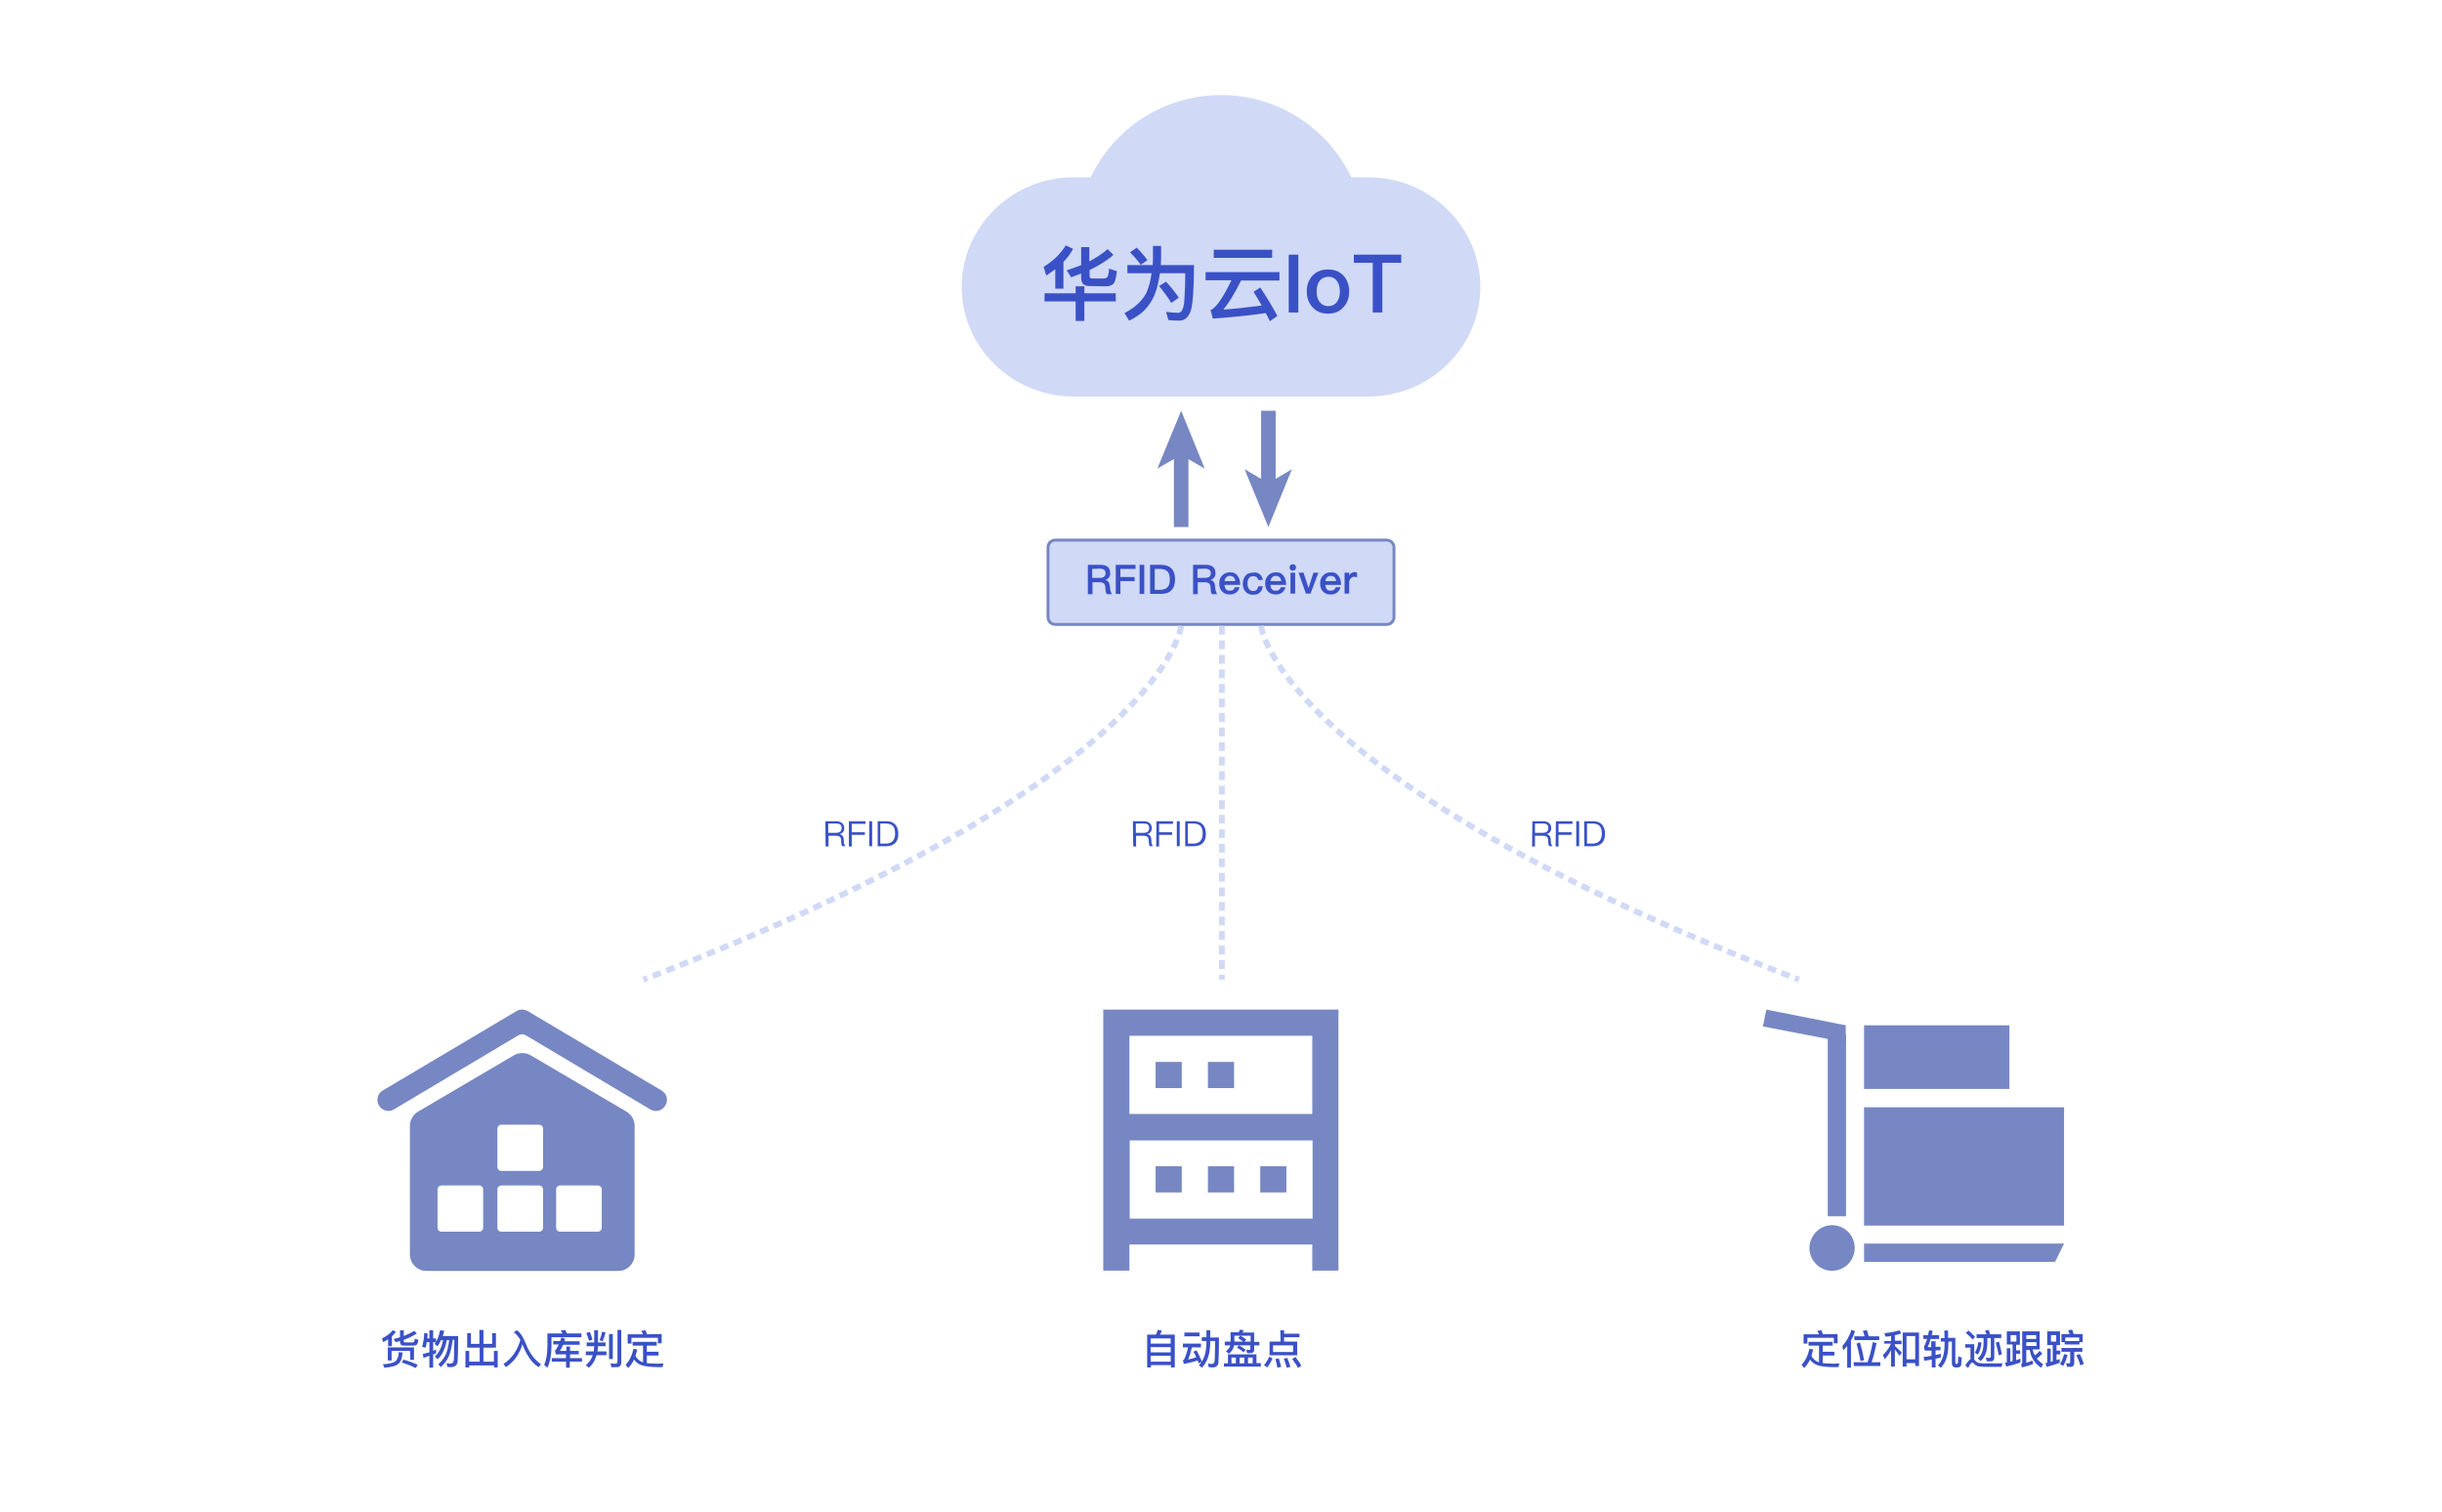 <?xml version="1.0" encoding="utf-8"?>
<!-- Generator: Adobe Illustrator 22.0.1, SVG Export Plug-In . SVG Version: 6.00 Build 0)  -->
<svg version="1.1" id="图层_1" xmlns="http://www.w3.org/2000/svg" xmlns:xlink="http://www.w3.org/1999/xlink" x="0px" y="0px"
	 viewBox="0 0 840 520" style="enable-background:new 0 0 840 520;" xml:space="preserve">
<style type="text/css">
	.st0{fill:#7787C3;}
	.st1{fill:#D0D9F6;}
	.st2{enable-background:new    ;}
	.st3{fill:#3A51C6;}
	.st4{fill:none;stroke:#D0D9F6;stroke-width:2;stroke-miterlimit:10;stroke-dasharray:3,2;}
	.st5{fill:none;stroke:#7787C3;stroke-width:5;stroke-miterlimit:10;}
	.st6{fill:none;}
</style>
<g>
	<g>
		<rect x="641.2" y="352.7" class="st0" width="50" height="21.9"/>
	</g>
	<g>
		<rect x="641.2" y="380.9" class="st0" width="68.8" height="40.7"/>
	</g>
	<g>
		<path class="st0" d="M622.4,429.3c0,2.8,1.5,5.4,3.9,6.8s5.4,1.4,7.8,0c2.4-1.4,3.9-4,3.9-6.8s-1.5-5.4-3.9-6.8s-5.4-1.4-7.8,0
			C623.9,424,622.4,426.6,622.4,429.3L622.4,429.3z"/>
	</g>
	<g>
		<path class="st0" d="M641.2,427.8H710l-3.1,6.3h-65.7V427.8z"/>
	</g>
	<g>
		<g>
			<rect x="628.7" y="355.9" class="st0" width="6.3" height="62.5"/>
		</g>
		<g>
			<path class="st0" d="M607.6,347.3l27.3,5.4v5.9l-28.5-5.5L607.6,347.3z"/>
		</g>
	</g>
</g>
<g>
	<g>
		<path class="st0" d="M227.5,375.1l-46-27.3c-0.6-0.3-1.2-0.5-1.9-0.5c-0.6,0-1.3,0.1-1.9,0.5l-46,27.3c-1.8,1-2.4,3.3-1.4,5.1
			c1,1.8,3.3,2.5,5.1,1.5l43-25.6c0.7-0.4,1.6-0.4,2.4,0l43,25.6c1.8,1,4.1,0.4,5.1-1.5C230,378.4,229.3,376.1,227.5,375.1
			L227.5,375.1z"/>
	</g>
	<path class="st0" d="M227.5,375.1"/>
	<g>
		<path class="st0" d="M141,431.5c0,3.1,2.5,5.7,5.6,5.7h66.1c3.1,0,5.6-2.5,5.6-5.7v-44.2c0-2-1.1-3.9-2.8-4.9l0,0l-33-19.4
			c-1.8-1-3.9-1-5.7,0l-33,19.4c-1.7,1-2.8,2.9-2.8,4.9 M166.2,422.3c0,0.8-0.6,1.4-1.4,1.4h-12.9c-0.8,0-1.4-0.6-1.4-1.4v-13.1
			c0-0.8,0.6-1.4,1.4-1.4h12.9c0.8,0,1.4,0.6,1.4,1.4V422.3L166.2,422.3z M186.8,422.3c0,0.8-0.6,1.4-1.4,1.4h-12.9
			c-0.8,0-1.4-0.6-1.4-1.4v-13.1c0-0.8,0.6-1.4,1.4-1.4h12.9c0.8,0,1.4,0.6,1.4,1.4V422.3z M186.8,401.4c0,0.8-0.6,1.4-1.4,1.4
			h-12.9c-0.8,0-1.4-0.6-1.4-1.4v-13.1c0-0.8,0.6-1.4,1.4-1.4h12.9c0.8,0,1.4,0.6,1.4,1.4V401.4z M207,422.3c0,0.8-0.6,1.4-1.4,1.4
			h-12.9c-0.8,0-1.4-0.6-1.4-1.4v-13.1c0-0.8,0.6-1.4,1.4-1.4h12.9c0.8,0,1.4,0.6,1.4,1.4V422.3z"/>
	</g>
</g>
<g>
	<g>
		<path class="st0" d="M455.9,347.3h-76.4v89.8h9v-9h62.9v9h9v-89.8H455.9z M451.4,356.3v26.9h-62.9v-26.9H451.4z M388.6,419.2
			v-26.9h62.9v26.9H388.6z"/>
	</g>
	<g>
		<path class="st0" d="M397.5,365.3h9v9h-9V365.3z M415.5,365.3h9v9h-9V365.3z M397.5,401.2h9v9h-9V401.2z M415.5,401.2h9v9h-9
			V401.2z M433.5,401.2h9v9h-9V401.2z"/>
	</g>
</g>
<g>
	<path class="st1" d="M470.7,61h-5.9c-7.9-16.7-25-28.3-44.8-28.3S383.1,44.3,375.2,61h-5.9c-21.2,0-38.5,17-38.5,37.7
		s17.3,37.7,38.5,37.7h101.4c21.2,0,38.5-17,38.5-37.7S491.9,61,470.7,61z"/>
</g>
<g class="st2">
	<path class="st3" d="M362.9,92.7c-0.8,0.6-1.8,1.3-3,2.1l-0.9-3c3.4-2.1,5.9-4.6,7.6-7.4l2.5,1.2c-0.8,1.6-1.9,3.1-3.3,4.5v9.2H363
		v-6.6H362.9z M359.4,100.9H370v-2.4h3v2.4h10.8v2.8H373v6.7h-3v-6.7h-10.7v-2.8H359.4z M374.8,98.4c-2,0-2.9-0.9-2.9-2.8v-1.5
		c-1.1,0.4-2.2,0.8-3.4,1.3l-1.6-2.4c1.8-0.6,3.5-1.2,5-1.8V85h2.8v4.9c2.5-1.3,4.6-2.7,6.3-4.2l2,2c-2.3,2-5.1,3.7-8.2,5.2V95
		c0,0.5,0.3,0.8,0.9,0.8h3.8c0.6,0,1-0.1,1.3-0.4c0.4-0.4,0.6-1.4,0.7-3l2.7,0.9c-0.3,2.5-0.7,4-1.4,4.5c-0.6,0.5-1.6,0.7-2.8,0.7
		L374.8,98.4L374.8,98.4z"/>
	<path class="st3" d="M396.5,84.6h2.9v4.2c0,1.1-0.1,1.9-0.1,2.4h11.4c0,8.2-0.4,13.5-1.1,15.7c-0.8,2.3-2.1,3.4-4,3.4
		c-1.5,0-2.7-0.1-3.7-0.2l-0.8-2.8c1.7,0.2,3.2,0.3,4.3,0.3c1.2-0.1,1.8-1.6,2-4.4s0.3-5.8,0.3-9.2H399c-0.5,3.5-1.3,6.5-2.5,8.8
		c-1.7,3.3-4.4,5.8-8.1,7.5l-1.6-2.6c3.7-1.9,6.2-4.3,7.6-7.1c0.8-1.9,1.4-4.1,1.7-6.6h-8.3v-2.8h8.7c0.1-1.1,0.1-1.9,0.1-2.4v-4.2
		H396.5z M391,85.2c1.5,1.5,2.8,3,3.7,4.3l-2.3,1.6c-0.9-1.3-2.2-2.8-3.7-4.3L391,85.2z M401.1,96.9c1.9,2.1,3.3,3.9,4.4,5.5
		l-2.6,1.8c-1-1.7-2.4-3.6-4.2-5.8L401.1,96.9z"/>
	<path class="st3" d="M414.8,93.6h25.3v2.9h-13.2c-2.3,4.7-4.4,8-6.1,10c4.3-0.3,8.7-0.8,13.2-1.4c-0.9-1.7-1.9-3.2-2.8-4.7l2.3-1.5
		c2.5,3.7,4.4,7,5.9,9.8l-2.6,1.8c-0.4-0.9-0.9-1.9-1.4-2.8c-5.4,0.8-11.5,1.4-18.2,1.9l-0.8-3c0.4-0.1,0.6-0.2,0.7-0.3
		c1.7-1.2,3.9-4.5,6.5-9.9h-8.9v-2.8H414.8z M417.5,85.9h20.1v2.8h-20.1V85.9z"/>
	<path class="st3" d="M443.3,87.6h3.3v19.9h-3.3V87.6z"/>
	<path class="st3" d="M462.1,94.8c1.3,1.4,2,3.3,2,5.5s-0.7,4-2,5.4c-1.3,1.5-3.1,2.2-5.3,2.2c-2.2,0-4-0.7-5.3-2.2
		c-1.3-1.4-2-3.2-2-5.4c0-2.3,0.7-4.1,2-5.5s3.1-2.1,5.3-2.1C459.1,92.7,460.8,93.4,462.1,94.8z M453.8,96.8c-0.6,0.9-0.9,2-0.9,3.5
		c0,1.4,0.3,2.5,0.9,3.4c0.7,1,1.7,1.6,3.1,1.6c1.3,0,2.3-0.5,3.1-1.6c0.6-0.9,0.9-2.1,0.9-3.4c0-1.4-0.3-2.5-0.9-3.5
		c-0.7-1-1.7-1.6-3.1-1.6C455.5,95.3,454.5,95.8,453.8,96.8z"/>
	<path class="st3" d="M465.7,87.6H482v2.8h-6.5v17.1h-3.3V90.4h-6.5V87.6z"/>
</g>
<g>
	<path class="st1" d="M363,214.8c-1.4,0-2.5-1.1-2.5-2.5v-24c0-1.4,1.1-2.5,2.5-2.5h114c1.4,0,2.5,1.1,2.5,2.5v24
		c0,1.4-1.1,2.5-2.5,2.5H363z"/>
	<g>
		<path class="st0" d="M477,186.3c1.1,0,2,0.9,2,2v24c0,1.1-0.9,2-2,2H363c-1.1,0-2-0.9-2-2v-24c0-1.1,0.9-2,2-2H477 M477,185.3H363
			c-1.7,0-3,1.3-3,3v24c0,1.7,1.3,3,3,3h114c1.7,0,3-1.3,3-3v-24C480,186.7,478.7,185.3,477,185.3L477,185.3z"/>
	</g>
</g>
<g>
	<g>
		<path class="st3" d="M374.1,194.3h4.5c1,0,1.8,0.2,2.4,0.7s0.9,1.2,0.9,2.2c0,0.5-0.1,1-0.4,1.4s-0.7,0.7-1.3,0.9l0,0
			c0.9,0.2,1.4,0.8,1.5,1.8l0.2,1.6c0.1,0.6,0.3,1.1,0.6,1.5h-1.8c-0.2-0.3-0.4-0.7-0.4-1.3l-0.1-1.2c-0.1-0.6-0.2-0.9-0.5-1.2
			c-0.3-0.2-0.7-0.4-1.3-0.4h-2.6v4.1h-1.6v-10.1H374.1z M375.7,195.7v3.1h2.6c0.6,0,1.1-0.1,1.5-0.4c0.3-0.3,0.5-0.7,0.5-1.2
			c0-0.6-0.2-0.9-0.5-1.2c-0.3-0.2-0.8-0.4-1.5-0.4L375.7,195.7L375.7,195.7z"/>
		<path class="st3" d="M383.8,194.3h6.8v1.4h-5.2v2.8h4.9v1.4h-4.9v4.4h-1.6L383.8,194.3L383.8,194.3z"/>
		<path class="st3" d="M392,194.3h1.6v10H392V194.3z"/>
		<path class="st3" d="M395.6,194.3h3.7c1.6,0,2.8,0.4,3.7,1.3c0.8,0.8,1.2,2.1,1.2,3.7c0,1.6-0.4,2.8-1.2,3.7
			c-0.8,0.9-2.1,1.3-3.7,1.3h-3.7V194.3z M397.2,195.7v7.2h1.7c1.2,0,2.2-0.3,2.7-0.9c0.6-0.6,0.8-1.5,0.8-2.7
			c0-1.3-0.3-2.2-0.8-2.7c-0.6-0.6-1.5-0.9-2.7-0.9L397.2,195.7L397.2,195.7z"/>
		<path class="st3" d="M410.3,194.3h4.5c1,0,1.8,0.2,2.4,0.7s0.9,1.2,0.9,2.2c0,0.5-0.1,1-0.4,1.4s-0.7,0.7-1.3,0.9l0,0
			c0.9,0.2,1.4,0.8,1.5,1.8l0.2,1.6c0.1,0.6,0.3,1.1,0.6,1.5h-1.8c-0.2-0.3-0.4-0.7-0.4-1.3l-0.1-1.2c-0.1-0.6-0.2-0.9-0.5-1.2
			c-0.3-0.2-0.7-0.4-1.3-0.4H412v4.1h-1.6v-10.1H410.3z M411.9,195.7v3.1h2.6c0.6,0,1.1-0.1,1.5-0.4c0.3-0.3,0.5-0.7,0.5-1.2
			c0-0.6-0.2-0.9-0.5-1.2c-0.3-0.2-0.8-0.4-1.5-0.4L411.9,195.7L411.9,195.7z"/>
		<path class="st3" d="M425.7,198.1c0.6,0.7,0.9,1.8,0.9,3.1h-5.4c0.1,0.7,0.2,1.2,0.5,1.5c0.3,0.4,0.8,0.5,1.3,0.5s0.9-0.1,1.2-0.3
			c0.2-0.2,0.4-0.5,0.6-0.9h1.6c-0.2,0.7-0.5,1.2-1,1.7c-0.7,0.6-1.5,0.8-2.4,0.8c-1.1,0-1.9-0.3-2.6-1s-1-1.6-1-2.8
			c0-1.1,0.3-2,1-2.7c0.6-0.7,1.5-1.1,2.5-1.1C424.2,196.8,425.1,197.2,425.7,198.1z M421.8,198.6c-0.3,0.3-0.5,0.7-0.6,1.3h3.7
			c-0.1-1.2-0.8-1.8-1.9-1.8C422.5,198.1,422.1,198.3,421.8,198.6z"/>
		<path class="st3" d="M433.3,197.5c0.6,0.5,0.9,1.1,1.1,2h-1.6c-0.1-0.4-0.3-0.8-0.6-1c-0.3-0.2-0.7-0.3-1.2-0.3
			c-0.6,0-1.1,0.2-1.4,0.7c-0.3,0.4-0.5,1-0.5,1.8s0.2,1.4,0.5,1.9c0.3,0.4,0.8,0.7,1.4,0.7c1.1,0,1.6-0.5,1.8-1.6h1.6
			c-0.2,1-0.5,1.7-1.1,2.2s-1.3,0.7-2.3,0.7c-1.1,0-2-0.4-2.6-1.1c-0.6-0.7-0.9-1.6-0.9-2.7c0-1.1,0.3-2,0.9-2.7
			c0.6-0.8,1.5-1.1,2.6-1.1C432,196.8,432.8,197.1,433.3,197.5z"/>
		<path class="st3" d="M441.5,198.1c0.6,0.7,0.9,1.8,0.9,3.1H437c0.1,0.7,0.2,1.2,0.5,1.5c0.3,0.4,0.8,0.5,1.3,0.5s0.9-0.1,1.2-0.3
			c0.2-0.2,0.4-0.5,0.6-0.9h1.6c-0.2,0.7-0.5,1.2-1,1.7c-0.7,0.6-1.5,0.8-2.4,0.8c-1.1,0-1.9-0.3-2.6-1s-1-1.6-1-2.8
			c0-1.1,0.3-2,1-2.7c0.6-0.7,1.5-1.1,2.5-1.1C440,196.8,440.9,197.2,441.5,198.1z M437.6,198.6c-0.3,0.3-0.5,0.7-0.6,1.3h3.7
			c-0.1-1.2-0.8-1.8-1.9-1.8C438.3,198.1,437.9,198.3,437.6,198.6z"/>
		<path class="st3" d="M445.5,194.4c0.2,0.2,0.3,0.5,0.3,0.8s-0.1,0.6-0.3,0.8c-0.2,0.2-0.5,0.3-0.8,0.3s-0.6-0.1-0.8-0.3
			c-0.2-0.2-0.3-0.5-0.3-0.8s0.1-0.6,0.3-0.8c0.2-0.2,0.5-0.3,0.8-0.3C445,194.1,445.3,194.2,445.5,194.4z M443.9,197h1.6v7.2h-1.6
			V197z"/>
		<path class="st3" d="M446.7,197h1.7l1.7,5.3l1.7-5.3h1.7l-2.7,7.2h-1.6L446.7,197z"/>
		<path class="st3" d="M460.4,198.1c0.6,0.7,0.9,1.8,0.9,3.1h-5.4c0.1,0.7,0.2,1.2,0.5,1.5c0.3,0.4,0.8,0.5,1.3,0.5s0.9-0.1,1.2-0.3
			c0.2-0.2,0.4-0.5,0.6-0.9h1.6c-0.2,0.7-0.5,1.2-1,1.7c-0.7,0.6-1.5,0.8-2.4,0.8c-1.1,0-1.9-0.3-2.6-1s-1-1.6-1-2.8
			c0-1.1,0.3-2,1-2.7c0.6-0.7,1.5-1.1,2.5-1.1C458.9,196.8,459.8,197.2,460.4,198.1z M456.5,198.6c-0.3,0.3-0.5,0.7-0.6,1.3h3.7
			c-0.1-1.2-0.8-1.8-1.9-1.8C457.2,198.1,456.8,198.3,456.5,198.6z"/>
		<path class="st3" d="M466.8,197v1.6c-0.3-0.1-0.7-0.2-1-0.2c-0.4,0-0.8,0.2-1.1,0.5c-0.4,0.4-0.6,0.9-0.6,1.5v3.8h-1.6V197h1.6v1
			c0.2-0.4,0.4-0.7,0.7-0.8c0.3-0.3,0.7-0.4,1.1-0.4S466.6,196.9,466.8,197z"/>
	</g>
</g>
<line class="st4" x1="420.3" y1="215.3" x2="420.3" y2="337"/>
<path class="st4" d="M406.3,215.3c0,0-5,52.5-185,121.7"/>
<path class="st4" d="M433.8,215.3c0,0,5,52.5,185,121.7"/>
<g>
	<g>
		<line class="st5" x1="406.3" y1="155.5" x2="406.3" y2="181.3"/>
		<g>
			<polygon class="st0" points="406.3,141.3 398.1,161.2 406.3,156.5 414.4,161.2 			"/>
		</g>
	</g>
</g>
<g>
	<g>
		<line class="st5" x1="436.3" y1="167.2" x2="436.3" y2="141.3"/>
		<g>
			<polygon class="st0" points="436.3,181.3 444.4,161.4 436.3,166.2 428.1,161.4 			"/>
		</g>
	</g>
</g>
<g class="st2">
	<path class="st3" d="M133.5,460.7c-0.6,0.4-1.1,0.7-1.7,1l-0.4-1.3c1.7-0.8,2.9-1.8,3.7-2.8l1.1,0.5c-0.4,0.6-0.8,1.1-1.4,1.6v3.4
		h-1.3L133.5,460.7L133.5,460.7z M138.5,465.3c-0.2,1.9-0.6,3.1-1.3,3.7c-0.7,0.8-2.4,1.3-5,1.5l-0.5-1.2c2.2-0.1,3.7-0.5,4.4-1.1
		c0.6-0.6,1-1.6,1.1-3.1L138.5,465.3z M142.4,463.5v4.3h-1.3v-3.1h-6.4v3.3h-1.3v-4.5L142.4,463.5L142.4,463.5z M139,462.9
		c-1,0-1.4-0.4-1.4-1.3v-0.3l-1.5,0.4l-0.7-1.1c0.9-0.2,1.6-0.4,2.2-0.6v-2.4h1.3v2c1.5-0.6,2.7-1.2,3.6-1.8l0.9,0.9
		c-1.3,0.8-2.7,1.6-4.5,2.2v0.5c0,0.3,0.2,0.4,0.5,0.4h2.5c0.2,0,0.4-0.1,0.5-0.2s0.2-0.5,0.3-1.1l1.2,0.4c-0.1,0.9-0.3,1.5-0.6,1.7
		s-0.7,0.3-1.2,0.3H139z M138.8,467.7c1.8,0.5,3.4,1.1,4.9,1.8l-0.7,1.1c-1.6-0.8-3.2-1.4-4.8-1.9L138.8,467.7z"/>
	<path class="st3" d="M146.8,461.7c-0.1,0.6-0.2,1.2-0.4,1.9l-1.2-0.3c0.4-1.5,0.7-3,0.7-4.7l1.2,0.1c0,0.6-0.1,1.1-0.1,1.7h0.7
		v-2.8h1.3v2.8h1v1.3h-1v3l1-0.5v1.3c-0.4,0.2-0.8,0.4-1,0.4v4.6h-1.3v-4.1c-0.6,0.2-1.3,0.5-2,0.7l-0.3-1.3
		c0.8-0.2,1.6-0.4,2.3-0.6v-3.5H146.8z M152.8,457.8c-0.1,0.7-0.3,1.3-0.5,1.8h5.3c0,4.8-0.1,7.8-0.2,8.9c-0.2,1.2-1,1.8-2.4,1.8
		l-1.1-0.1l-0.3-1.2c0.5,0,0.9,0.1,1.2,0.1c0.8,0,1.2-0.4,1.3-1.2c0.1-0.7,0.1-3,0.2-7h-0.6c-0.3,2.3-0.7,4.1-1.2,5.4
		c-0.6,1.5-1.6,2.8-2.9,4l-0.8-1c1.1-1,2-2.2,2.6-3.5c0.5-1.3,0.9-2.9,1.1-4.8h-0.8c-0.6,3-1.6,5.2-3.2,6.6l-0.9-1
		c1.4-1.2,2.3-3,2.8-5.6h-0.7c-0.4,0.9-0.8,1.6-1.2,2.1l-1-0.8c0.9-1.1,1.5-2.7,1.9-4.7L152.8,457.8z"/>
	<path class="st3" d="M169.3,462.3v-3.7h1.3v5h-4.3v4.8h3.6v-3.7h1.3v5.7H170v-0.7h-8.6v0.7h-1.3v-5.7h1.3v3.7h3.6v-4.8h-4.3v-5h1.3
		v3.7h2.9v-4.8h1.4v4.8H169.3z"/>
	<path class="st3" d="M176.7,458.3l1.1-0.7c1.2,0.8,2.2,2.4,3.1,4.7c1.3,3.3,3.1,5.6,5.2,7l-0.8,1c-2.2-1.3-4-3.8-5.5-7.6l-0.1-0.3
		c-1,3.4-2.8,6-5.7,7.9l-0.8-1.1c2.9-1.9,4.8-4.7,5.8-8.3C178.3,459.8,177.6,458.9,176.7,458.3z"/>
	<path class="st3" d="M194.4,457.5c0.2,0.3,0.4,0.7,0.6,1.2h5v1.3h-10.3v3c0,3.1-0.5,5.6-1.4,7.5l-1.1-1c0.7-1.6,1.1-3.7,1.1-6.5
		v-4.3h5.2c-0.1-0.3-0.4-0.6-0.6-1L194.4,457.5z M194.4,460.5l-0.3,0.9h5.3v1.2h-5.7c-0.3,0.8-0.7,1.5-1.1,2.1h2.2v-1.5h1.3v1.5h3
		v1.2h-3v1.3h4.1v1.2H196v2.1h-1.3v-2.1h-4.9v-1.2h4.9v-1.3h-3.5l-0.3-1.2c0.5-0.6,0.9-1.3,1.3-2.2h-1.9v-1.2h2.4
		c0.1-0.4,0.3-0.8,0.4-1.2L194.4,460.5z"/>
	<path class="st3" d="M201.8,461.8h2.6v-4.2h1.3v4.2h2.6v1.3h-2.6c0,0.7-0.1,1.3-0.2,1.8h3.1v1.3h-3.4c-0.5,1.8-1.4,3.3-2.7,4.3
		l-1-0.9c1.1-0.8,1.9-2,2.4-3.4h-2.4v-1.3h2.7c0.1-0.6,0.2-1.2,0.2-1.8h-2.6L201.8,461.8L201.8,461.8z M202.9,458.2
		c0.4,0.9,0.7,1.8,0.9,2.7l-1.2,0.3c-0.3-1-0.6-1.9-0.9-2.7L202.9,458.2z M208.3,458.4c-0.3,1.1-0.6,2.1-1,3l-1.1-0.4
		c0.4-0.7,0.7-1.7,0.9-2.9L208.3,458.4z M209.5,458.9h1.3v8.6h-1.3V458.9z M210.3,470.3L210,469c0.6,0.1,1.1,0.1,1.7,0.1
		c0.4,0,0.7-0.2,0.7-0.7v-10.9h1.3v11.2c0,1-0.5,1.6-1.5,1.6L210.3,470.3L210.3,470.3z"/>
	<path class="st3" d="M217.6,461.6h8.3v1.3h-3.4v2.1h4v1.3h-4v2.6c0.9,0.1,2.1,0.2,3.5,0.2c0.6,0,1.3,0,2.2-0.1l-0.3,1.3h-1.3
		c-2.9,0-5.1-0.3-6.3-0.8c-0.9-0.4-1.6-1-2.2-1.8c-0.5,1.1-1.2,2.1-2,2.9l-0.9-1.1c1.3-1.4,2.2-3.2,2.7-5.5l1.3,0.2
		c-0.2,0.8-0.4,1.6-0.6,2.3c0.7,1.1,1.5,1.8,2.5,2.1h0.1v-5.7h-3.6V461.6z M227.6,458.9v3.2h-1.3v-1.9h-9.1v2h-1.3V459h5.3
		c-0.2-0.4-0.4-0.8-0.6-1.2l1.4-0.2c0.2,0.5,0.4,1,0.6,1.4L227.6,458.9L227.6,458.9z"/>
</g>
<g class="st2">
	<path class="st3" d="M404.1,459.1v11.3h-1.3v-0.8h-6.9v0.8h-1.3v-11.3h3c0.3-0.5,0.5-1.1,0.6-1.6l1.4,0.2c-0.1,0.5-0.3,0.9-0.6,1.4
		H404.1z M395.8,462.2h6.9v-1.8h-6.9V462.2z M395.8,465.2h6.9v-1.8h-6.9V465.2z M395.8,468.4h6.9v-2h-6.9V468.4z"/>
	<path class="st3" d="M406.9,462.2h6.2v1.3H410c-0.5,1.9-0.9,3.3-1.3,4.2c0.9-0.2,1.8-0.5,2.8-0.8c-0.3-0.7-0.6-1.3-1-1.9l1.1-0.5
		c0.6,1.2,1.3,2.5,1.8,3.9l-1.1,0.6l-0.3-1c-1.5,0.5-3.1,0.9-4.8,1.2l-0.3-1.3c0.1,0,0.2-0.1,0.3-0.1c0.4-0.5,0.9-2,1.5-4.3h-1.8
		L406.9,462.2L406.9,462.2z M407.4,458.4h5.2v1.3h-5.2V458.4z M415,457.6h1.3v2.5h3c0,4.7-0.1,7.6-0.2,8.7c-0.1,1-0.8,1.6-2.1,1.6
		l-1.2-0.1l-0.3-1.2c0.6,0,1,0.1,1.3,0.1c0.6,0,0.9-0.3,1-1s0.1-3,0.2-6.9h-1.7v0.3c0,4.1-1,7-2.9,8.9l-1-0.9c1.7-1.7,2.6-4.3,2.6-8
		v-0.3h-1.6V460h1.6L415,457.6L415,457.6z"/>
	<path class="st3" d="M432.2,465.8v3.1h1.5v1.2H421V469h1.4v-3.1h9.8V465.8z M421.3,461.5h2v-3.2h2.8c0.2-0.3,0.3-0.6,0.4-0.9
		l1.3,0.2c-0.1,0.2-0.2,0.5-0.4,0.8h4v3.2h1.8v1.2h-1.8v1.5c0,0.8-0.5,1.2-1.4,1.2h-1l-0.3-1.2c0.5,0,0.8,0.1,1,0.1
		c0.3,0,0.4-0.2,0.4-0.6v-1h-5.6c-0.2,1.2-0.8,2.1-1.8,2.9l-1-0.9c0.8-0.6,1.3-1.2,1.5-2h-1.9V461.5z M423.6,469h1.5v-2h-1.5V469z
		 M426.6,459.5h-2v2h3c-0.5-0.4-1.1-0.8-1.7-1.2L426.6,459.5z M426.2,462.8c0.9,0.5,1.6,1,2.3,1.5l-0.8,0.9
		c-0.5-0.6-1.3-1.1-2.2-1.6L426.2,462.8z M426.4,469h1.6v-2h-1.6V469z M430.2,461.5v-2h-3.5c0.7,0.4,1.4,0.8,2,1.3l-0.6,0.7H430.2z
		 M429.3,469h1.6v-2h-1.6V469z"/>
	<path class="st3" d="M437.7,467.3c-0.5,1.2-1.1,2.2-1.8,3.1l-1.1-0.8c0.7-0.8,1.3-1.8,1.8-2.9L437.7,467.3z M440.4,457.6h1.3v1.2
		h5.3v1.2h-5.3v1.5h4.5v4.7h-9.5v-4.7h3.8L440.4,457.6L440.4,457.6z M444.8,465.1v-2.3h-6.9v2.3H444.8z M439.9,467.3
		c0.3,0.9,0.5,1.9,0.8,2.9l-1.3,0.3c-0.2-1.1-0.4-2.1-0.7-3L439.9,467.3z M442.8,467.1c0.4,0.9,0.7,2,1.1,3.1l-1.3,0.3
		c-0.3-1.2-0.6-2.2-1-3.1L442.8,467.1z M445.6,466.8c0.9,1.1,1.6,2.1,2,3l-1.1,0.8c-0.5-1-1.2-2-2-3.1L445.6,466.8z"/>
</g>
<g class="st2">
	<path class="st3" d="M283.9,282.5h3.7c0.9,0,1.5,0.2,2,0.6s0.8,1,0.8,1.8c0,0.5-0.1,0.9-0.4,1.3s-0.7,0.6-1.2,0.7l0,0
		c0.8,0.2,1.3,0.7,1.4,1.6l0.1,1.3c0,0.5,0.2,0.9,0.5,1.3h-1.1c-0.2-0.3-0.3-0.7-0.3-1.1l-0.1-1.1c0-0.5-0.2-0.9-0.5-1.1
		s-0.7-0.3-1.2-0.3H285v3.7h-1L283.9,282.5L283.9,282.5z M284.9,283.3v3.2h2.6c0.6,0,1.1-0.1,1.5-0.4c0.3-0.3,0.5-0.7,0.5-1.2
		s-0.1-0.9-0.4-1.2c-0.3-0.3-0.8-0.4-1.5-0.4H284.9z"/>
	<path class="st3" d="M292,282.5h5.7v0.9H293v2.9h4.5v0.9H293v4h-1V282.5z"/>
	<path class="st3" d="M299,282.5h1v8.6h-1V282.5z"/>
	<path class="st3" d="M301.8,282.5h3.1c1.4,0,2.4,0.4,3.1,1.2c0.6,0.7,1,1.8,1,3.1c0,1.3-0.3,2.4-1,3.1c-0.7,0.8-1.8,1.2-3.1,1.2h-3
		v-8.6H301.8z M302.8,283.3v6.9h1.8c1.1,0,2-0.3,2.5-0.9s0.8-1.4,0.8-2.5s-0.2-2-0.7-2.6s-1.4-0.9-2.5-0.9H302.8z"/>
</g>
<g class="st2">
	<path class="st3" d="M389.7,282.5h3.7c0.9,0,1.5,0.2,2,0.6s0.8,1,0.8,1.8c0,0.5-0.1,0.9-0.4,1.3s-0.7,0.6-1.2,0.7l0,0
		c0.8,0.2,1.3,0.7,1.4,1.6l0.1,1.3c0,0.5,0.2,0.9,0.5,1.3h-1.1c-0.2-0.3-0.3-0.7-0.3-1.1l-0.1-1.1c0-0.5-0.2-0.9-0.5-1.1
		s-0.7-0.3-1.2-0.3h-2.6v3.7h-1L389.7,282.5L389.7,282.5z M390.7,283.3v3.2h2.6c0.6,0,1.1-0.1,1.5-0.4c0.3-0.3,0.5-0.7,0.5-1.2
		s-0.1-0.9-0.4-1.2c-0.3-0.3-0.8-0.4-1.5-0.4H390.7z"/>
	<path class="st3" d="M397.8,282.5h5.7v0.9h-4.8v2.9h4.5v0.9h-4.5v4h-1L397.8,282.5L397.8,282.5z"/>
	<path class="st3" d="M404.8,282.5h1v8.6h-1V282.5z"/>
	<path class="st3" d="M407.6,282.5h3.1c1.4,0,2.4,0.4,3.1,1.2c0.6,0.7,1,1.8,1,3.1c0,1.3-0.3,2.4-1,3.1c-0.7,0.8-1.8,1.2-3.1,1.2h-3
		v-8.6H407.6z M408.6,283.3v6.9h1.8c1.1,0,2-0.3,2.5-0.9s0.8-1.4,0.8-2.5s-0.2-2-0.7-2.6s-1.4-0.9-2.5-0.9H408.6z"/>
</g>
<g class="st2">
	<path class="st3" d="M527.1,282.5h3.7c0.9,0,1.5,0.2,2,0.6s0.8,1,0.8,1.8c0,0.5-0.1,0.9-0.4,1.3c-0.3,0.4-0.7,0.6-1.2,0.7l0,0
		c0.8,0.2,1.3,0.7,1.4,1.6l0.1,1.3c0,0.5,0.2,0.9,0.5,1.3h-1.1c-0.2-0.3-0.3-0.7-0.3-1.1l-0.1-1.1c0-0.5-0.2-0.9-0.5-1.1
		s-0.7-0.3-1.2-0.3H528v3.7h-1L527.1,282.5L527.1,282.5z M528,283.3v3.2h2.6c0.6,0,1.1-0.1,1.5-0.4c0.3-0.3,0.5-0.7,0.5-1.2
		s-0.1-0.9-0.4-1.2c-0.3-0.3-0.8-0.4-1.5-0.4H528z"/>
	<path class="st3" d="M535.2,282.5h5.7v0.9h-4.8v2.9h4.5v0.9h-4.5v4h-1L535.2,282.5L535.2,282.5z"/>
	<path class="st3" d="M542.2,282.5h1v8.6h-1V282.5z"/>
	<path class="st3" d="M544.9,282.5h3.1c1.4,0,2.4,0.4,3.1,1.2c0.6,0.7,1,1.8,1,3.1c0,1.3-0.3,2.4-1,3.1c-0.7,0.8-1.8,1.2-3.1,1.2h-3
		L544.9,282.5L544.9,282.5z M545.9,283.3v6.9h1.8c1.1,0,2-0.3,2.5-0.9s0.8-1.4,0.8-2.5s-0.2-2-0.7-2.6s-1.4-0.9-2.5-0.9H545.9z"/>
</g>
<g class="st2">
	<path class="st3" d="M622.1,461.6h8.3v1.3H627v2.1h4v1.3h-4v2.6c0.9,0.1,2.1,0.2,3.5,0.2c0.6,0,1.3,0,2.2-0.1l-0.3,1.3h-1.3
		c-3,0-5.1-0.3-6.3-0.8c-0.9-0.4-1.6-1-2.2-1.8c-0.5,1.1-1.2,2.1-2,2.9l-0.9-1.1c1.3-1.4,2.2-3.2,2.7-5.5l1.3,0.2
		c-0.2,0.8-0.4,1.6-0.6,2.3c0.7,1.1,1.5,1.8,2.5,2.1h0.1v-5.7h-3.6L622.1,461.6L622.1,461.6z M632.1,458.9v3.2h-1.3v-1.9h-9.1v2
		h-1.3V459h5.3c-0.2-0.4-0.4-0.8-0.6-1.2l1.4-0.2c0.2,0.5,0.4,1,0.6,1.4L632.1,458.9L632.1,458.9z"/>
	<path class="st3" d="M638.1,458c-0.4,1.1-0.8,2.1-1.4,3.1v9.4h-1.3V463c-0.5,0.6-0.9,1.1-1.3,1.5l-0.4-1.4c1.4-1.6,2.5-3.5,3.2-5.7
		L638.1,458z M637.6,468.6h4.8c0.7-1.9,1.3-4.2,1.8-6.9l1.3,0.3c-0.5,2.4-1,4.6-1.7,6.6h3v1.3h-9.1L637.6,468.6L637.6,468.6z
		 M637.8,459.7h3.6c-0.2-0.7-0.4-1.3-0.6-1.9l1.4-0.2c0.2,0.7,0.4,1.4,0.6,2.1h3.6v1.3h-8.5L637.8,459.7L637.8,459.7z M639.8,461.8
		c0.5,1.7,1,3.7,1.4,6.1l-1.2,0.3c-0.4-2-0.8-4-1.4-6L639.8,461.8z"/>
	<path class="st3" d="M648.2,461.3h2.3v-1.7c-0.6,0.1-1.2,0.2-1.9,0.2l-0.4-1.2c2.1-0.2,3.9-0.5,5.2-1l0.6,1.1
		c-0.8,0.3-1.5,0.5-2.2,0.6v1.9h2.3v1.2h-2.3v0.6c0.8,0.7,1.6,1.5,2.4,2.3l-0.8,1.1c-0.6-0.9-1.1-1.6-1.6-2.2v5.9h-1.3v-5.7
		c-0.6,1.2-1.3,2.2-2.2,3.2l-0.6-1.5c1.2-1.1,2.1-2.4,2.7-3.8v-0.1h-2.3L648.2,461.3L648.2,461.3z M660.1,458.4v11.5h-1.3v-1h-3v1.2
		h-1.3v-11.7H660.1z M655.8,467.6h3v-8h-3V467.6z"/>
	<path class="st3" d="M664.5,461.4h1.3v1.9h1.7v1.2h-1.7v1.6c0.7-0.1,1.3-0.3,1.8-0.4v1.3l-1.8,0.4v3h-1.3v-2.7
		c-0.8,0.1-1.7,0.3-2.6,0.4l-0.2-1.3c1-0.1,1.9-0.2,2.7-0.4v-1.8h-2.3l-0.3-1.2c0.4-0.8,0.7-1.8,1.1-2.8h-1.3v-1.3h1.6
		c0.1-0.5,0.2-1.1,0.4-1.7l1.2,0.2l-0.3,1.5h2.5v1.3h-2.9c-0.3,1.1-0.6,2-1,2.8h1.2v-2H664.5z M668.8,457.7h1.3v2.5h2.5v8.3
		c0,0.4,0.1,0.7,0.3,0.7h0.3c0.1,0,0.2-0.1,0.3-0.4c0-0.9,0.1-1.6,0.1-2.2l1.2,0.4c-0.1,1.5-0.2,2.3-0.2,2.6
		c-0.1,0.5-0.6,0.8-1.3,0.8h-0.5c-0.9,0-1.4-0.5-1.4-1.6v-7.3h-1.2v0.9c0,3.7-0.9,6.4-2.6,8.1l-1-0.8c1.5-1.5,2.3-3.9,2.3-7.3v-0.9
		h-1.3v-1.2h1.3L668.8,457.7L668.8,457.7z"/>
	<path class="st3" d="M685.2,470.2c-0.5,0-1.3,0-2.5,0c-0.9,0-1.7-0.1-2.3-0.2c-0.6-0.2-1.1-0.5-1.5-1c-0.2-0.2-0.4-0.3-0.5-0.3
		c-0.3,0-0.8,0.6-1.4,1.9l-1-0.9c0.7-1.1,1.3-1.8,1.8-2.1v-4H676v-1.2h3.1v5.3c0.1,0.1,0.1,0.1,0.2,0.2c0.3,0.4,0.7,0.7,1,0.8
		c0.4,0.2,1.1,0.3,1.9,0.3c1.1,0,2,0,2.9,0c0.4,0,1.1,0,2.1,0c0.6,0,1.2,0,1.6-0.1l-0.3,1.3L685.2,470.2L685.2,470.2z M677.1,457.7
		c0.9,0.7,1.7,1.5,2.3,2.2l-0.9,0.9c-0.5-0.7-1.3-1.4-2.3-2.3L677.1,457.7z M681.6,461.8c-0.2,1.9-0.6,3.3-1.3,4.2l-1-0.7
		c0.6-0.9,1-2.1,1.2-3.6L681.6,461.8z M679.9,459h3.4c-0.1-0.5-0.3-0.9-0.5-1.3l1.3-0.2c0.2,0.5,0.3,1,0.4,1.5h3.9v1.3H686v6.6
		c0,0.9-0.4,1.4-1.3,1.4h-1.3l-0.3-1.3c0.4,0.1,0.8,0.1,1.1,0.1c0.4,0,0.6-0.2,0.6-0.5v-6.3h-1.2v1.7c0,2.8-0.8,4.9-2.3,6.2l-1-0.9
		c1.3-1.1,2-2.9,2-5.3v-1.7h-2.4L679.9,459L679.9,459z M687.6,461.5c0.4,1.3,0.7,2.8,1,4.4l-1.1,0.3c-0.2-1.4-0.6-2.8-1-4.3
		L687.6,461.5z"/>
	<path class="st3" d="M690.3,458h4.5v4.6h-1.3v1.9h1.4v1.2h-1.4v2.2l1.5-0.5v1.3c-1.4,0.5-3.1,1-4.9,1.4l-0.4-1.3
		c0.2-0.1,0.4-0.1,0.6-0.1v-4.9h1.2v4.6l0.8-0.2v-5.7h-2L690.3,458L690.3,458z M693.6,461.5v-2.2h-2v2.2H693.6z M702.5,465.6
		c-0.6,0.7-1.2,1.3-1.9,1.7c0.6,0.8,1.3,1.4,2.2,2l-0.7,1.2c-2.2-1.5-3.5-3.5-3.9-6.1H697v4.4c0.7-0.2,1.4-0.5,2.1-0.8l0.3,1.2
		c-1,0.4-2.3,0.8-3.9,1.2l-0.3-1.1c0.3-0.1,0.4-0.3,0.4-0.5V458h6v6.2h-2.4c0.1,0.7,0.4,1.4,0.7,2c0.6-0.3,1.1-0.8,1.7-1.5
		L702.5,465.6z M700.4,460.6v-1.3H697v1.3H700.4z M697,461.7v1.3h3.5v-1.3H697z"/>
	<path class="st3" d="M704.2,458h4.4v4.7h-1.2v1.9h1.3v1.3h-1.3v2l1.1-0.4v1.3c-1.3,0.5-2.8,1-4.5,1.4l-0.4-1.3l0.6-0.1v-4.9h1.2
		v4.6l0.7-0.2v-5.6h-1.9L704.2,458L704.2,458z M707.3,461.5v-2.2h-1.8v2.2H707.3z M711.2,466.1c-0.4,1.5-0.9,2.8-1.5,3.8l-1.1-0.7
		c0.7-1.1,1.1-2.2,1.4-3.4L711.2,466.1z M716.4,458.9v2.8h-1.1v0.8h-5.1v-0.8h-1.1v-2.8h2.8c-0.2-0.5-0.3-0.9-0.5-1.3l1.4-0.2
		c0.2,0.6,0.4,1.1,0.5,1.5H716.4z M711,470.2l-0.3-1.3c0.4,0.1,0.7,0.1,1,0.1s0.4-0.2,0.4-0.6V465h-3v-1.3h7.2v1.3h-2.8v3.7
		c0,1-0.4,1.5-1.3,1.5L711,470.2L711,470.2z M710.4,461.3h4.8v-1.2h-4.8V461.3z M715.4,465.8c0.6,1.1,1,2.2,1.4,3.4l-1.2,0.5
		c-0.4-1.4-0.9-2.6-1.4-3.5L715.4,465.8z"/>
</g>
<rect class="st6" width="840" height="520"/>
</svg>
